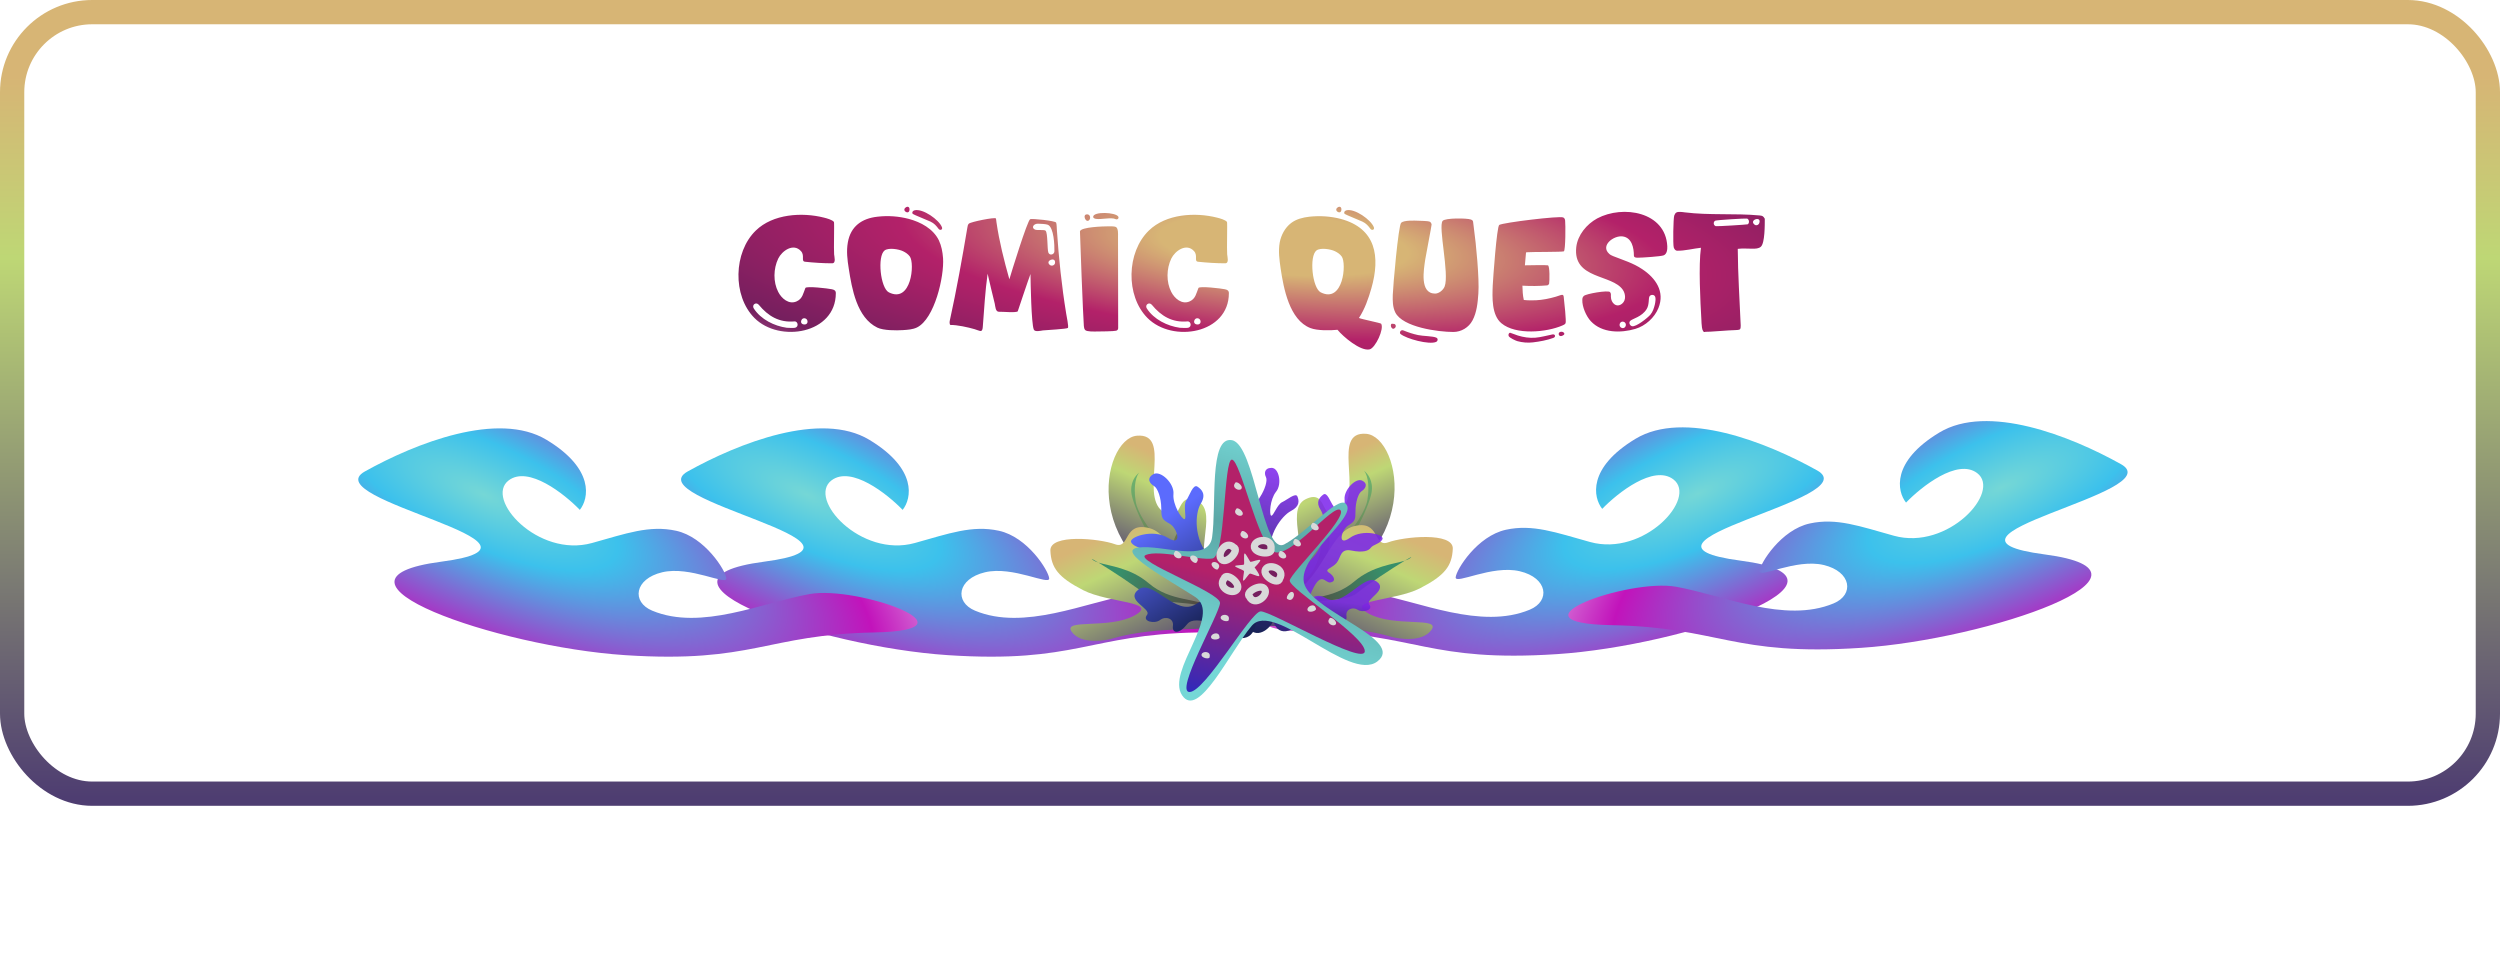 <svg width="1030" height="396" viewBox="0 0 1030 396" fill="none" xmlns="http://www.w3.org/2000/svg">
<rect x="5" y="5" width="1020" height="322" rx="33" fill="white" stroke="url(#paint0_linear_2362_77)" stroke-width="10"/>
<g filter="url(#filter0_d_2362_77)">
<path d="M358.161 177.202C338.267 165.209 304.324 178.521 283.336 190.232C262.348 201.943 370.876 220.034 314.804 227.414C258.732 234.793 337.633 262.435 390.508 265.919C443.384 269.403 448.543 257.425 493.306 256.57C538.069 255.715 486.24 237.228 466.636 240.741C447.032 244.253 421.9 255.993 401.73 247.604C393.109 244.018 394.359 234.491 405.845 231.772C417.331 229.053 432.556 237.443 432.261 234.25C431.965 231.057 423.379 217.254 411.554 214.674C400.516 212.265 390.982 215.813 376.883 219.726C354.618 225.904 332.463 201.513 342.609 193.892C350.726 187.794 365.509 199.469 371.886 206.069C375.6 201.444 378.054 189.196 358.161 177.202Z" fill="url(#paint1_radial_2362_77)"/>
</g>
<g filter="url(#filter1_d_2362_77)">
<path d="M673.839 176.784C693.733 164.791 727.676 178.103 748.664 189.814C769.652 201.525 661.124 219.616 717.196 226.996C773.268 234.375 694.367 262.017 641.492 265.501C588.616 268.985 583.457 257.007 538.694 256.152C493.931 255.297 545.76 236.81 565.364 240.323C584.968 243.835 610.1 255.575 630.27 247.186C638.891 243.6 637.641 234.073 626.155 231.354C614.669 228.635 599.444 237.025 599.739 233.832C600.035 230.639 608.621 216.836 620.446 214.256C631.484 211.847 641.018 215.395 655.117 219.308C677.382 225.486 699.537 201.095 689.391 193.474C681.274 187.376 666.491 199.051 660.114 205.651C656.4 201.026 653.946 188.778 673.839 176.784Z" fill="url(#paint2_radial_2362_77)"/>
</g>
<g filter="url(#filter2_d_2362_77)">
<path d="M799.011 174.202C818.904 162.209 852.848 175.521 873.836 187.232C894.824 198.943 786.296 217.034 842.368 224.414C898.44 231.793 819.539 259.435 766.664 262.919C713.788 266.403 708.629 254.425 663.866 253.57C619.103 252.715 670.932 234.228 690.536 237.741C710.14 241.253 735.272 252.993 755.442 244.604C764.063 241.018 762.813 231.491 751.327 228.772C739.841 226.053 724.616 234.443 724.911 231.25C725.207 228.057 733.793 214.254 745.618 211.674C756.656 209.265 766.19 212.813 780.289 216.726C802.554 222.904 824.709 198.513 814.563 190.892C806.446 184.794 791.663 196.469 785.286 203.069C781.572 198.444 779.118 186.196 799.011 174.202Z" fill="url(#paint3_radial_2362_77)"/>
</g>
<g filter="url(#filter3_d_2362_77)">
<path d="M225.161 177.202C205.267 165.209 171.324 178.521 150.336 190.232C129.348 201.943 237.876 220.034 181.804 227.414C125.732 234.793 204.633 262.435 257.508 265.919C310.384 269.403 315.543 257.425 360.306 256.57C405.069 255.715 353.24 237.228 333.636 240.741C314.032 244.253 288.9 255.993 268.73 247.604C260.109 244.018 261.359 234.491 272.845 231.772C284.331 229.053 299.556 237.443 299.261 234.25C298.965 231.057 290.379 217.254 278.554 214.674C267.516 212.265 257.982 215.813 243.883 219.726C221.618 225.904 199.463 201.513 209.609 193.892C217.726 187.794 232.509 199.469 238.886 206.069C242.6 201.444 245.054 189.196 225.161 177.202Z" fill="url(#paint4_radial_2362_77)"/>
</g>
<path d="M343.593 91.456C343.785 92.096 343.465 102.72 343.657 104.768C343.721 105.792 344.553 108.48 342.825 108.48C339.241 108.48 335.208 108.224 331.689 107.84C329.897 107.648 331.689 105.344 330.025 103.488C326.889 99.968 322.153 103.36 320.617 106.56C318.633 110.72 318.505 116.16 320.617 120.256C321.961 122.944 325.033 125.632 328.233 124.16C330.665 123.072 330.921 120.832 331.817 118.656C332.201 117.76 341.289 118.848 342.697 119.168C343.657 119.36 344.361 119.68 344.361 120.768C344.361 137.536 321.128 141.376 310.825 131.008C301.736 121.856 302.184 103.872 311.401 94.976C318.441 88.128 330.409 87.36 339.497 89.664C340.521 89.92 342.953 90.56 343.593 91.456ZM324.137 135.04C324.777 135.104 327.017 135.168 327.593 135.04C329.257 134.592 328.681 132.288 327.337 132.416C321.065 132.992 316.457 130.24 312.617 125.568C311.465 124.224 309.609 125.632 310.569 127.104C313.449 131.584 319.017 134.336 324.137 135.04ZM330.217 131.84C329.129 134.08 333.225 134.464 332.649 132.096C332.329 130.944 330.729 130.752 330.217 131.84ZM374.714 86.464C374.522 88.704 371.386 86.784 373.114 85.504C374.01 84.8 374.842 85.312 374.714 86.464ZM388.09 93.632C388.474 94.656 387.322 95.104 386.682 94.272C385.722 92.992 384.89 92.032 383.418 91.328C382.65 90.944 376.25 88.384 376.058 88.128C375.61 87.488 376.058 86.848 376.762 86.656C380.154 85.76 386.938 90.56 388.09 93.632ZM372.09 136C369.274 136.192 363.962 136.192 361.466 134.976C353.018 130.88 350.97 118.912 349.69 110.656C349.114 107.072 348.666 103.488 349.306 99.904C350.458 93.248 355.066 89.984 361.53 89.28C365.818 88.768 370.234 89.088 374.394 90.176C379.386 91.52 384.442 94.208 386.81 99.008C387.898 101.312 388.346 103.808 388.538 106.368C389.05 113.856 385.082 131.328 377.786 134.912C376.058 135.744 374.01 135.872 372.09 136ZM366.202 120.448C375.482 125.12 376.954 108.544 374.842 105.664C374.138 104.704 373.114 104 372.026 103.488C370.298 102.656 366.138 101.952 364.474 103.168C361.338 105.536 362.746 118.72 366.202 120.448ZM415.858 115.072C416.498 112.832 423.282 90.816 424.434 90.304C425.201 89.984 434.738 90.944 435.122 91.712C435.378 92.224 435.378 94.144 435.442 94.848C436.21 106.304 437.426 117.952 439.282 129.28C439.41 130.112 440.37 134.656 439.986 135.104C439.602 135.552 430.898 136 429.682 136.128C428.786 136.256 426.354 136.896 425.906 135.744C424.882 132.992 424.626 116.736 424.562 112.896C423.858 114.624 419.314 128.256 419.314 128.256C418.674 128.96 413.042 128.384 411.698 128.448C410.098 128.576 410.098 126.272 409.842 125.12C408.882 121.024 407.794 116.928 406.898 112.768C405.874 120 405.49 127.296 404.914 134.592C404.85 135.168 404.85 136.256 404.082 136.384C403.762 136.448 401.97 135.744 401.522 135.616C398.898 134.848 394.29 133.824 391.602 133.888C391.09 133.696 391.218 132.416 391.346 131.968C394.161 119.168 396.402 106.496 398.578 93.632C398.642 93.12 398.77 92.544 399.154 92.16C399.922 91.392 409.906 89.408 410.29 89.984C410.418 90.176 410.482 91.264 410.546 91.584C411.698 99.52 413.682 107.328 415.858 115.072ZM431.922 104.064C432.434 105.408 434.354 104.96 434.418 103.552C434.482 101.184 434.226 93.696 431.73 92.608C431.026 92.288 428.466 92.16 427.634 92.16C425.714 92.16 424.818 93.888 426.418 94.592C427.25 94.976 430.258 94.528 430.77 95.04C431.73 95.936 431.41 102.656 431.922 104.064ZM432.562 109.184C433.33 109.76 434.546 109.312 434.674 108.352C435.058 105.536 430.322 107.392 432.562 109.184ZM460.752 89.28C461.008 89.728 460.688 90.304 460.176 90.368C459.728 90.432 459.344 90.112 458.896 90.048C456.464 89.664 453.84 90.496 451.536 90.176C451.088 90.112 450.384 89.856 450.384 89.344C450.384 87.04 459.792 87.424 460.752 89.28ZM448.848 90.56C447.44 92.352 445.584 88.064 448.08 88.32C449.104 88.448 449.424 89.792 448.848 90.56ZM451.792 136.576C450.768 136.576 447.888 136.704 447.12 136C446.672 135.552 446.608 134.848 446.544 134.272C446.288 131.648 444.88 95.616 444.944 95.296C445.392 93.504 454.736 93.248 456.528 93.248C457.232 93.248 459.152 93.184 459.728 93.504C460.816 94.08 460.624 96.512 460.624 97.536L460.688 135.104C460.688 135.744 460.432 136.064 459.856 136.256C459.024 136.512 453.136 136.576 451.792 136.576ZM505.53 91.456C505.722 92.096 505.402 102.72 505.594 104.768C505.658 105.792 506.49 108.48 504.762 108.48C501.178 108.48 497.146 108.224 493.626 107.84C491.834 107.648 493.626 105.344 491.962 103.488C488.826 99.968 484.09 103.36 482.554 106.56C480.57 110.72 480.442 116.16 482.554 120.256C483.898 122.944 486.97 125.632 490.17 124.16C492.602 123.072 492.858 120.832 493.754 118.656C494.138 117.76 503.226 118.848 504.634 119.168C505.594 119.36 506.298 119.68 506.298 120.768C506.298 137.536 483.066 141.376 472.762 131.008C463.674 121.856 464.122 103.872 473.338 94.976C480.378 88.128 492.346 87.36 501.434 89.664C502.458 89.92 504.89 90.56 505.53 91.456ZM486.074 135.04C486.714 135.104 488.954 135.168 489.53 135.04C491.194 134.592 490.618 132.288 489.274 132.416C483.002 132.992 478.394 130.24 474.554 125.568C473.402 124.224 471.546 125.632 472.506 127.104C475.386 131.584 480.954 134.336 486.074 135.04ZM492.154 131.84C491.066 134.08 495.162 134.464 494.586 132.096C494.266 130.944 492.666 130.752 492.154 131.84ZM552.651 86.464C552.459 88.704 549.323 86.784 551.051 85.504C551.947 84.8 552.779 85.312 552.651 86.464ZM566.027 93.632C566.411 94.656 565.259 95.104 564.619 94.272C563.659 92.992 562.827 92.032 561.355 91.328C560.587 90.944 554.187 88.384 553.995 88.128C553.547 87.488 553.995 86.848 554.699 86.656C558.091 85.76 564.875 90.56 566.027 93.632ZM559.883 131.008C561.291 131.584 568.843 133.056 569.035 133.376C570.379 135.424 566.667 143.36 564.299 143.936C560.523 144.832 553.291 138.624 551.051 135.872C548.043 136.192 542.731 136.256 539.915 135.168C531.211 131.84 528.843 118.72 527.627 110.656C527.115 107.072 526.603 103.488 527.243 99.904C527.819 96.832 529.419 93.824 531.915 91.904C534.091 90.24 536.779 89.6 539.467 89.28C543.755 88.832 548.171 89.088 552.331 90.176C566.987 94.08 568.715 105.792 565.003 118.784C563.787 123.008 562.315 127.296 559.883 131.008ZM544.139 120.448C553.419 125.12 554.891 108.544 552.779 105.664C552.075 104.704 551.051 104 549.963 103.488C548.235 102.656 544.075 101.952 542.411 103.168C539.275 105.536 540.683 118.72 544.139 120.448ZM606.656 132.032C605.12 134.912 602.048 136.768 598.784 136.768C592.576 136.768 577.92 134.848 574.848 128.704C573.76 126.464 573.76 123.904 573.824 121.472C573.888 118.272 576.128 92.8 577.28 91.776C578.432 90.688 582.784 90.88 584.384 90.944C585.088 90.944 588.416 91.072 588.864 91.264C589.44 91.456 589.696 91.904 589.824 92.48C589.888 92.672 587.456 105.28 587.2 106.88C586.624 110.976 584.768 120.896 591.232 120.96C592.896 120.96 594.624 119.488 595.2 118.016C597.184 112.768 592.448 93.376 594.368 91.008C595.392 89.728 604.479 89.856 605.951 90.432C606.464 90.624 606.847 90.816 606.912 91.392C607.04 92.224 607.104 93.12 607.232 93.952C608.128 100.288 609.536 114.88 609.088 120.896C608.832 124.608 608.448 128.704 606.656 132.032ZM573.952 133.44C574.976 133.248 575.424 134.464 574.72 135.104C573.184 136.576 572.224 132.8 573.952 133.44ZM591.68 140.864C588.864 142.144 579.392 139.584 577.024 137.6C576.384 137.088 577.088 135.68 578.176 136.128C580.224 136.96 582.144 137.6 584.256 138.048C586.24 138.496 590.4 138.432 591.808 139.136C592.576 139.52 592.384 140.544 591.68 140.864ZM627.807 123.584C629.343 123.776 631.199 123.776 632.799 123.712C635.551 123.584 638.367 123.008 640.991 122.24C641.759 122.048 642.719 121.6 643.487 121.472C644.319 121.344 644.255 122.432 644.319 123.008C644.511 124.352 645.343 132.48 645.023 133.12C644.831 133.632 644.191 133.888 643.743 134.08C637.151 136.96 624.479 138.112 618.591 133.184C614.495 129.792 614.815 122.432 615.007 117.568C615.135 114.816 616.671 93.312 617.695 92.672C619.231 91.712 642.719 88.832 644.062 89.6C644.575 89.856 644.767 90.304 644.831 90.88C645.023 92.416 645.023 102.976 644.319 103.552C643.487 103.872 631.199 103.744 628.831 103.936L628.703 104.192L628.255 109.312C629.791 109.312 636.895 109.12 637.727 109.312C638.559 109.504 638.431 115.776 638.239 116.864C638.175 117.184 637.791 117.44 637.535 117.568C634.079 117.888 630.687 117.888 627.231 117.696C627.295 119.68 627.359 121.664 627.807 123.584ZM644.255 137.984C641.951 139.648 641.311 136.384 643.615 136.704C644.191 136.768 644.895 137.472 644.255 137.984ZM631.583 141.056C629.471 141.312 627.167 141.12 625.119 140.544C624.287 140.288 621.983 139.2 621.599 138.496C621.343 137.984 621.535 137.152 622.175 137.088C622.303 137.088 624.927 138.112 625.375 138.24C627.679 138.944 630.111 139.328 632.543 139.136C634.975 138.944 637.215 138.24 639.583 137.792C640.735 137.536 641.119 138.752 640.031 139.2C637.471 140.16 634.271 140.736 631.583 141.056ZM673.803 135.488C667.787 137.28 660.043 137.28 655.435 132.352C653.515 130.304 651.786 126.336 651.915 123.52C651.915 122.88 652.043 122.368 652.555 121.92C653.451 121.024 662.411 119.488 663.307 120.32C663.819 120.832 663.691 121.6 663.691 122.24C663.691 124.864 666.059 127.04 668.363 125.056C670.027 123.648 669.707 121.024 668.619 119.424C664.203 112.896 647.947 115.136 649.419 101.824C649.995 96.832 653.707 92.352 658.059 89.984C668.619 84.352 686.219 87.232 686.923 101.44C686.987 102.784 686.795 104.704 685.387 105.216C684.171 105.664 676.491 106.176 674.827 106.176C674.187 106.176 673.163 106.176 673.163 105.28C673.163 102.144 672.331 97.92 668.555 97.408C664.843 96.896 659.211 101.184 662.987 104.576C663.435 105.024 664.075 105.28 664.651 105.536C668.811 107.2 672.843 108.352 676.619 110.912C682.123 114.56 686.027 120.128 683.275 126.912C681.675 130.88 677.899 134.272 673.803 135.488ZM672.395 134.4C674.059 134.784 678.859 130.944 679.947 129.664C680.971 128.448 681.419 126.976 681.803 125.44C681.995 124.544 682.379 122.56 681.675 121.856C681.099 121.28 679.947 121.408 679.562 122.176C679.115 123.072 679.562 125.504 678.411 127.36C676.427 130.56 672.651 131.264 671.691 132.16C670.923 132.864 671.435 134.144 672.395 134.4ZM668.171 135.104C669.771 135.68 670.603 133.184 669.003 132.608C667.339 131.968 666.507 134.528 668.171 135.104ZM702.643 136.704C700.979 137.536 701.043 132.8 700.979 131.904C700.531 124.224 699.763 109.376 700.787 102.08C697.715 102.4 694.067 103.36 691.059 103.296C690.227 103.296 689.843 102.656 689.587 101.952C689.203 100.736 689.395 89.984 689.779 88.832C689.971 88.32 690.227 87.808 690.674 87.552C691.379 87.104 693.235 87.36 694.067 87.488C704.307 88.768 714.675 87.808 724.979 88.768C726.259 88.896 726.451 89.088 727.091 90.112C727.091 92.544 727.155 100.096 725.491 101.632C724.595 102.464 723.187 102.464 722.035 102.464C719.987 102.464 718.003 102.272 715.955 102.528C716.019 113.088 716.723 123.52 717.171 134.08C717.171 134.464 717.171 135.424 716.851 135.68C716.531 135.936 715.443 136 714.995 136C712.627 136 703.603 136.832 702.643 136.704ZM706.931 93.184C707.378 93.312 719.795 92.544 720.051 92.416C720.882 91.904 720.691 90.368 719.795 90.048C719.475 89.92 707.123 90.624 706.611 90.944C705.779 91.52 705.907 92.864 706.931 93.184ZM722.867 92.544C723.571 93.12 724.595 92.672 724.851 91.84C725.811 88.832 720.435 90.624 722.867 92.544Z" fill="url(#paint5_radial_2362_77)"/>
<path d="M529.632 235.796C519.392 238.835 513.002 248.6 511.087 253.103C514.103 258.183 518.501 254.721 531.775 248.823C588.587 230.759 577.293 179.866 562.851 178.727C548.409 177.588 561.603 202.704 552.471 209.783C543.339 216.863 547.663 200.963 537.97 205.648C528.276 210.332 542.433 231.998 529.632 235.796Z" fill="url(#paint6_linear_2362_77)"/>
<path d="M517.121 247.499C514.151 250.441 511.892 253.361 511.397 253.803C513.046 251.172 515.021 249.101 517.121 247.499C520.667 243.987 525.226 240.443 529.007 241.044C535.956 242.148 541.522 237.446 543.862 227.682C545.734 219.871 544.39 216.602 543.484 215.944C545.497 217.33 549.097 221.317 547.393 226.177C545.263 232.252 561.938 214.979 563.387 205.934C564.545 198.698 562.906 194.917 561.941 193.931C563.378 194.927 566.012 198.158 565.053 203.106C563.855 209.292 555.451 227.247 548.076 231.349C540.701 235.451 538.015 244.32 533.453 243.088C530.078 242.177 523.093 242.943 517.121 247.499Z" fill="url(#paint7_linear_2362_77)"/>
<path d="M550.926 258.824C541.497 258.32 528.95 257.979 523.854 257.872C510.527 257.497 506.489 249.883 525.312 247.04C544.135 244.198 546.432 219.853 557.612 216.85C568.793 213.846 565.573 225.784 571.939 223.441C578.305 221.098 598.864 219.054 598.55 226.098C598.236 233.142 595.343 237.083 585.005 242.392C574.667 247.7 553.488 247.063 563.894 252.809C574.301 258.555 593.584 254.007 589.796 259.453C586.009 264.9 575.986 263.163 573.157 262.342C570.329 261.52 562.712 259.453 550.926 258.824Z" fill="url(#paint8_linear_2362_77)"/>
<path d="M513.188 253.335C514.236 252.635 523.164 254.248 530.748 249.787C538.332 245.326 548.803 247.39 558.001 239.552C565.558 233.112 574.176 232.464 578.768 230.995C580.951 229.67 582.081 229.079 581.136 229.855C580.571 230.319 579.764 230.677 578.768 230.995C573.632 234.112 562.67 241.29 559.189 244.295C554.227 248.577 536.788 246.665 533.499 250.115C530.867 252.875 518.862 253.411 513.188 253.335Z" fill="url(#paint9_linear_2362_77)"/>
<path d="M501.676 236.576C511.917 239.614 518.307 249.379 520.222 253.882C517.205 258.962 512.808 255.501 499.533 249.603C442.721 231.538 454.015 180.645 468.458 179.506C482.9 178.367 469.706 203.483 478.838 210.563C487.969 217.642 483.645 201.742 493.339 206.427C503.032 211.112 488.876 232.778 501.676 236.576Z" fill="url(#paint10_linear_2362_77)"/>
<path d="M514.188 248.278C517.158 251.22 519.417 254.14 519.912 254.582C518.263 251.951 516.288 249.881 514.188 248.278C510.642 244.766 506.083 241.222 502.302 241.823C495.353 242.927 489.787 238.225 487.447 228.461C485.574 220.65 486.919 217.381 487.825 216.723C485.812 218.109 482.212 222.097 483.916 226.956C486.046 233.031 469.37 215.758 467.922 206.713C466.763 199.477 468.403 195.696 469.368 194.71C467.931 195.707 465.297 198.937 466.255 203.885C467.453 210.071 475.857 228.026 483.233 232.128C490.608 236.231 493.294 245.099 497.856 243.868C501.231 242.956 508.215 243.722 514.188 248.278Z" fill="url(#paint11_linear_2362_77)"/>
<path d="M480.382 259.603C489.811 259.099 502.359 258.759 507.454 258.651C520.782 258.276 524.819 250.662 505.996 247.82C487.173 244.977 484.877 220.633 473.696 217.629C462.516 214.626 465.736 226.563 459.37 224.22C453.003 221.877 432.444 219.833 432.758 226.877C433.073 233.921 435.966 237.863 446.304 243.171C456.642 248.479 477.82 247.843 467.414 253.588C457.008 259.334 437.725 254.786 441.512 260.232C445.299 265.679 455.323 263.943 458.151 263.121C460.98 262.299 468.596 260.233 480.382 259.603Z" fill="url(#paint12_linear_2362_77)"/>
<path d="M518.12 254.114C517.073 253.414 508.144 255.027 500.56 250.567C492.976 246.106 482.505 248.169 473.308 240.331C465.751 233.891 457.132 233.243 452.541 231.775C450.358 230.45 449.227 229.859 450.172 230.634C450.737 231.098 451.544 231.456 452.541 231.775C457.677 234.891 468.639 242.07 472.12 245.074C477.081 249.356 494.521 247.445 497.81 250.894C500.441 253.654 512.447 254.191 518.12 254.114Z" fill="url(#paint13_linear_2362_77)"/>
<path d="M513.159 257.031C513.098 254.191 506.951 244.149 502.37 245.969C497.789 247.789 495.664 246.269 497.632 244.017C499.601 241.764 497.536 239.51 495.015 239.845C492.494 240.18 489.237 237.062 492.162 235.92C495.087 234.778 488.457 227.32 495.028 226.393C501.599 225.465 500.432 241.948 509.28 241.229C514.327 240.819 514.958 244.969 514.982 246.539C515.051 245.895 515.226 244.674 515.631 242.644C517.86 231.48 513.041 236.236 511.219 234.784C509.397 233.332 511.457 231.847 514.129 231.545C516.801 231.244 513.963 229.415 513.663 226.658C513.363 223.9 515.887 220.874 511.242 219.69C506.596 218.505 505.01 216.806 504.978 215.304C504.946 213.802 502.519 212.215 502.807 210.186C503.094 208.157 512.293 209.759 514.791 215.398C517.29 221.038 519.741 213.96 518.299 211.246C516.856 208.533 517.025 207.972 519.095 204.845C521.165 201.718 522.302 197.935 521.581 196.578C520.86 195.222 520.778 192.812 523.862 192.751C526.945 192.691 528.309 199.422 525.743 202.589C523.177 205.755 522.875 212.266 523.762 212.464C524.649 212.661 526.223 207.802 528.243 206.884C530.262 205.965 533.827 202.83 534.534 204.547C535.241 206.265 535.585 208.609 531.86 210.533C528.135 212.456 522.039 220.518 523.386 228.824C524.734 237.13 526.193 225.306 531.153 226.249C536.114 227.193 537.57 229.325 531.906 230.722C526.241 232.12 527.43 240.953 529.101 240.047C530.772 239.141 528.234 246.375 526.508 248.669C524.782 250.962 524.521 255.273 524.103 256.663C523.685 258.053 517.453 265.016 513.159 257.031Z" fill="url(#paint14_linear_2362_77)"/>
<path d="M533.791 258.507C535.468 256.061 546.559 249.933 549.505 253.462C552.451 256.991 555.168 256.571 554.743 253.775C554.318 250.98 557.404 249.895 559.406 251.257C561.408 252.619 566.025 251.289 564.132 249.053C562.24 246.817 572.274 243.143 567.086 239.545C561.898 235.947 553.489 250.787 546.201 246.403C542.044 243.903 539.123 247.247 538.204 248.603C538.512 248.013 539.058 246.876 539.866 244.938C544.31 234.277 545.783 240.462 548.199 239.972C550.615 239.482 549.671 237.315 547.518 235.918C545.366 234.521 548.881 234.135 550.718 231.863C552.556 229.59 552.09 225.886 556.809 226.828C561.529 227.77 563.881 226.965 564.768 225.671C565.654 224.378 568.673 224.027 569.583 222.14C570.493 220.252 561.573 217.739 556.175 221.586C550.776 225.432 552.689 218.232 555.496 216.483C558.303 214.735 558.477 214.175 558.463 210.575C558.45 206.976 559.623 203.2 561.026 202.326C562.429 201.452 563.879 199.389 561.23 198.027C558.581 196.665 553.546 201.944 553.968 205.789C554.391 209.633 550.931 215.427 550.046 215.223C549.161 215.018 550.57 210.122 549.338 208.465C548.105 206.808 546.795 202.566 545.198 203.76C543.601 204.954 541.962 206.848 544.103 210.104C546.245 213.36 546.94 222.964 541.019 229.619C535.097 236.274 540.588 225.366 535.732 224.08C530.876 222.795 528.39 224.031 532.52 227.653C536.65 231.275 530.566 238.456 529.63 236.958C528.694 235.46 526.766 242.833 526.957 245.562C527.147 248.291 524.909 252.152 524.478 253.54C524.047 254.927 525.489 263.632 533.791 258.507Z" fill="url(#paint15_linear_2362_77)"/>
<path d="M507.014 261.454C505.083 258.831 492.45 252.851 489.166 257.097C485.881 261.343 482.801 261.101 483.243 257.901C483.686 254.701 480.18 253.739 477.933 255.453C475.687 257.166 470.445 256.058 472.555 253.365C474.666 250.672 463.263 247.378 469.083 242.862C474.904 238.345 484.621 254.412 492.807 248.826C497.476 245.64 500.827 249.172 501.885 250.627C501.528 249.987 500.896 248.747 499.955 246.624C494.781 234.943 493.199 242.068 490.459 241.721C487.719 241.374 488.757 238.842 491.173 237.076C493.59 235.31 489.608 235.176 487.497 232.762C485.387 230.349 485.864 226.118 480.537 227.589C475.21 229.061 472.538 228.352 471.517 226.965C470.496 225.578 467.075 225.441 466.02 223.383C464.965 221.325 475.023 217.716 481.183 221.604C487.344 225.492 485.081 217.51 481.881 215.773C478.682 214.035 478.477 213.417 478.443 209.343C478.409 205.269 477.031 201.098 475.431 200.23C473.831 199.361 472.163 197.152 475.141 195.383C478.12 193.615 483.889 199.155 483.464 203.541C483.038 207.927 487.032 214.185 488.031 213.878C489.029 213.57 487.368 208.151 488.74 206.171C490.111 204.19 491.535 199.278 493.358 200.492C495.182 201.705 497.063 203.708 494.684 207.575C492.305 211.443 491.65 222.369 498.441 229.39C505.232 236.411 498.87 224.541 504.347 222.67C509.823 220.798 512.653 221.983 508.03 226.436C503.406 230.889 510.389 238.49 511.427 236.715C512.466 234.94 514.747 243.116 514.569 246.22C514.391 249.324 516.976 253.5 517.483 255.033C517.989 256.566 516.477 266.539 507.014 261.454Z" fill="url(#paint16_linear_2362_77)"/>
<g filter="url(#filter4_d_2362_77)">
<path d="M499.377 217.416C497.84 228.133 478.685 220.269 468.992 221.576C459.298 222.884 480.854 234.467 492.369 241.918C503.884 249.369 480.271 272.426 487.039 282.481C493.806 292.536 506.612 264.643 515.706 253.839C524.8 243.036 555.908 277.312 567.455 268.527C579.002 259.741 542.047 248.512 537.56 237.138C533.072 225.765 560.228 208.968 554.393 203.468C551.18 200.439 538.111 215.582 529.125 220.282C520.138 224.982 517.119 179.123 507.56 177.353C498.001 175.584 501.298 204.019 499.377 217.416Z" fill="url(#paint17_linear_2362_77)"/>
</g>
<g filter="url(#filter5_d_2362_77)">
<path d="M502.645 244.431C502.806 239.963 466.757 226.962 472.041 224.655C477.325 222.349 493.977 226.968 499.511 226.105C505.045 225.241 504.095 184.998 507.576 185.364C511.058 185.73 518.075 219.233 524.521 223.193C530.967 227.152 549.548 202.967 552.291 206.211C555.035 209.454 531.866 231.888 531.373 235.148C530.881 238.408 562.421 258.06 562.295 264.305C562.169 270.549 523.522 247.611 519.356 247.882C515.191 248.154 496.597 280.887 490.156 281.111C483.715 281.335 502.483 248.899 502.645 244.431Z" fill="url(#paint18_linear_2362_77)"/>
</g>
<path d="M483.995 227.374C482.557 229.207 485.74 230.857 486.642 229.619C487.545 228.382 484.39 225.993 483.995 227.374Z" fill="#D9D9D9"/>
<path d="M501.935 234.251C503.409 232.449 500.261 230.732 499.334 231.951C498.408 233.17 501.513 235.625 501.935 234.251Z" fill="#D9D9D9"/>
<path d="M493.107 231.544C494.581 229.742 491.433 228.025 490.506 229.244C489.579 230.463 492.685 232.918 493.107 231.544Z" fill="#D9D9D9"/>
<path d="M511.432 219.178C509.994 221.01 513.178 222.66 514.08 221.423C514.982 220.185 511.827 217.796 511.432 219.178Z" fill="#D9D9D9"/>
<path d="M509.225 209.849C507.787 211.681 510.971 213.331 511.873 212.094C512.775 210.856 509.62 208.467 509.225 209.849Z" fill="#D9D9D9"/>
<path d="M527.116 227.429C525.678 229.261 528.861 230.911 529.764 229.674C530.666 228.436 527.511 226.047 527.116 227.429Z" fill="#D9D9D9"/>
<path d="M533.186 222.465C531.748 224.297 534.932 225.947 535.834 224.71C536.736 223.473 533.581 221.084 533.186 222.465Z" fill="#D9D9D9"/>
<path d="M540.499 215.834C539.061 217.666 542.244 219.317 543.146 218.079C544.049 216.842 540.894 214.453 540.499 215.834Z" fill="#D9D9D9"/>
<path d="M530.623 246.894C532.526 248.164 533.898 244.767 532.619 243.98C531.339 243.192 529.241 246.635 530.623 246.894Z" fill="#D9D9D9"/>
<path d="M542.082 250.525C541.527 248.273 538.281 249.881 538.698 251.347C539.114 252.812 542.923 251.664 542.082 250.525Z" fill="#D9D9D9"/>
<path d="M547.667 254.979C546.229 256.811 549.412 258.461 550.314 257.224C551.217 255.986 548.062 253.597 547.667 254.979Z" fill="#D9D9D9"/>
<path d="M506.262 255.195C506.818 252.927 503.23 252.802 502.918 254.304C502.605 255.805 506.472 256.61 506.262 255.195Z" fill="#D9D9D9"/>
<path d="M514.808 245.839C516.822 249.996 522.528 245.477 521.108 242.797C519.689 240.116 512.692 243.976 514.808 245.839Z" fill="#741F5E" stroke="#D9D9D9" stroke-width="3"/>
<path d="M508.243 225.504C504.929 222.335 501.091 228.567 503.343 230.568C505.594 232.568 510.874 226.495 508.243 225.504Z" fill="#741F5E" stroke="#D9D9D9" stroke-width="3"/>
<path d="M523.641 226.138C524.331 221.522 517.155 221.958 516.809 225.004C516.463 228.051 524.32 228.911 523.641 226.138Z" fill="#741F5E" stroke="#D9D9D9" stroke-width="3"/>
<path d="M504.345 238.358C501.469 242.022 507.836 245.322 509.64 242.847C511.445 240.373 505.135 235.595 504.345 238.358Z" fill="#741F5E" stroke="#D9D9D9" stroke-width="3"/>
<path d="M527.212 238.388C529.621 234.393 522.889 231.933 521.399 234.613C519.909 237.294 526.765 241.225 527.212 238.388Z" fill="#741F5E" stroke="#D9D9D9" stroke-width="3"/>
<path d="M502.415 262.305C502.241 259.984 498.783 261.018 498.951 262.537C499.119 264.056 503.054 263.574 502.415 262.305Z" fill="#D9D9D9"/>
<path d="M498.39 270.513C498.926 268.24 495.337 268.147 495.038 269.652C494.738 271.156 498.612 271.925 498.39 270.513Z" fill="#D9D9D9"/>
<path d="M508.803 199.123C507.366 200.956 510.549 202.606 511.451 201.368C512.353 200.131 509.198 197.742 508.803 199.123Z" fill="#D9D9D9"/>
<path d="M512.529 232.553C512.321 232.89 508.812 232.789 508.847 233.251C508.883 233.713 512.354 234.874 512.505 235.266C512.656 235.658 511.831 239.084 512.256 239.241C512.681 239.399 514.458 236.375 515.002 236.323C515.546 236.272 517.836 237.477 518.665 237.363C519.494 237.249 516.887 233.79 516.887 233.79C516.887 233.79 519.278 231.492 519.237 230.828C519.195 230.165 515.54 231.609 515.22 231.502C514.9 231.395 513.306 227.988 512.8 228.025C512.295 228.062 512.738 232.216 512.529 232.553Z" fill="#D9D9D9"/>
<defs>
<filter id="filter0_d_2362_77" x="155.602" y="51.489" width="480.422" height="344.063" filterUnits="userSpaceOnUse" color-interpolation-filters="sRGB">
<feFlood flood-opacity="0" result="BackgroundImageFix"/>
<feColorMatrix in="SourceAlpha" type="matrix" values="0 0 0 0 0 0 0 0 0 0 0 0 0 0 0 0 0 0 127 0" result="hardAlpha"/>
<feOffset dy="4"/>
<feGaussianBlur stdDeviation="62.5"/>
<feComposite in2="hardAlpha" operator="out"/>
<feColorMatrix type="matrix" values="0 0 0 0 0.602 0 0 0 0 0.862 0 0 0 0 0.953 0 0 0 0.54 0"/>
<feBlend mode="normal" in2="BackgroundImageFix" result="effect1_dropShadow_2362_77"/>
<feBlend mode="normal" in="SourceGraphic" in2="effect1_dropShadow_2362_77" result="shape"/>
</filter>
<filter id="filter1_d_2362_77" x="395.977" y="51.071" width="480.422" height="344.063" filterUnits="userSpaceOnUse" color-interpolation-filters="sRGB">
<feFlood flood-opacity="0" result="BackgroundImageFix"/>
<feColorMatrix in="SourceAlpha" type="matrix" values="0 0 0 0 0 0 0 0 0 0 0 0 0 0 0 0 0 0 127 0" result="hardAlpha"/>
<feOffset dy="4"/>
<feGaussianBlur stdDeviation="62.5"/>
<feComposite in2="hardAlpha" operator="out"/>
<feColorMatrix type="matrix" values="0 0 0 0 0.602 0 0 0 0 0.862 0 0 0 0 0.953 0 0 0 0.54 0"/>
<feBlend mode="normal" in2="BackgroundImageFix" result="effect1_dropShadow_2362_77"/>
<feBlend mode="normal" in="SourceGraphic" in2="effect1_dropShadow_2362_77" result="shape"/>
</filter>
<filter id="filter2_d_2362_77" x="521.148" y="48.489" width="480.422" height="344.063" filterUnits="userSpaceOnUse" color-interpolation-filters="sRGB">
<feFlood flood-opacity="0" result="BackgroundImageFix"/>
<feColorMatrix in="SourceAlpha" type="matrix" values="0 0 0 0 0 0 0 0 0 0 0 0 0 0 0 0 0 0 127 0" result="hardAlpha"/>
<feOffset dy="4"/>
<feGaussianBlur stdDeviation="62.5"/>
<feComposite in2="hardAlpha" operator="out"/>
<feColorMatrix type="matrix" values="0 0 0 0 0.602 0 0 0 0 0.862 0 0 0 0 0.953 0 0 0 0.54 0"/>
<feBlend mode="normal" in2="BackgroundImageFix" result="effect1_dropShadow_2362_77"/>
<feBlend mode="normal" in="SourceGraphic" in2="effect1_dropShadow_2362_77" result="shape"/>
</filter>
<filter id="filter3_d_2362_77" x="22.602" y="51.489" width="480.422" height="344.063" filterUnits="userSpaceOnUse" color-interpolation-filters="sRGB">
<feFlood flood-opacity="0" result="BackgroundImageFix"/>
<feColorMatrix in="SourceAlpha" type="matrix" values="0 0 0 0 0 0 0 0 0 0 0 0 0 0 0 0 0 0 127 0" result="hardAlpha"/>
<feOffset dy="4"/>
<feGaussianBlur stdDeviation="62.5"/>
<feComposite in2="hardAlpha" operator="out"/>
<feColorMatrix type="matrix" values="0 0 0 0 0.602 0 0 0 0 0.862 0 0 0 0 0.953 0 0 0 0.54 0"/>
<feBlend mode="normal" in2="BackgroundImageFix" result="effect1_dropShadow_2362_77"/>
<feBlend mode="normal" in="SourceGraphic" in2="effect1_dropShadow_2362_77" result="shape"/>
</filter>
<filter id="filter4_d_2362_77" x="376.651" y="91.374" width="282.929" height="287.156" filterUnits="userSpaceOnUse" color-interpolation-filters="sRGB">
<feFlood flood-opacity="0" result="BackgroundImageFix"/>
<feColorMatrix in="SourceAlpha" type="matrix" values="0 0 0 0 0 0 0 0 0 0 0 0 0 0 0 0 0 0 127 0" result="hardAlpha"/>
<feOffset dy="4"/>
<feGaussianBlur stdDeviation="44.95"/>
<feComposite in2="hardAlpha" operator="out"/>
<feColorMatrix type="matrix" values="0 0 0 0 0.408 0 0 0 0 0.094 0 0 0 0 0.129 0 0 0 1 0"/>
<feBlend mode="normal" in2="BackgroundImageFix" result="effect1_dropShadow_2362_77"/>
<feBlend mode="normal" in="SourceGraphic" in2="effect1_dropShadow_2362_77" result="shape"/>
</filter>
<filter id="filter5_d_2362_77" x="368.712" y="86.562" width="296.385" height="301.35" filterUnits="userSpaceOnUse" color-interpolation-filters="sRGB">
<feFlood flood-opacity="0" result="BackgroundImageFix"/>
<feColorMatrix in="SourceAlpha" type="matrix" values="0 0 0 0 0 0 0 0 0 0 0 0 0 0 0 0 0 0 127 0" result="hardAlpha"/>
<feOffset dy="4"/>
<feGaussianBlur stdDeviation="51.4"/>
<feComposite in2="hardAlpha" operator="out"/>
<feColorMatrix type="matrix" values="0 0 0 0 0.847 0 0 0 0 0.71 0 0 0 0 0.459 0 0 0 1 0"/>
<feBlend mode="normal" in2="BackgroundImageFix" result="effect1_dropShadow_2362_77"/>
<feBlend mode="normal" in="SourceGraphic" in2="effect1_dropShadow_2362_77" result="shape"/>
</filter>
<linearGradient id="paint0_linear_2362_77" x1="515" y1="0" x2="515" y2="332" gradientUnits="userSpaceOnUse">
<stop offset="0.095" stop-color="#D7B575"/>
<stop offset="0.32" stop-color="#BED775"/>
<stop offset="0.99" stop-color="#4E3D71"/>
</linearGradient>
<radialGradient id="paint1_radial_2362_77" cx="0" cy="0" r="1" gradientUnits="userSpaceOnUse" gradientTransform="translate(332.343 199.738) rotate(24.411) scale(208.257 72.865)">
<stop stop-color="#75D7D6"/>
<stop offset="0.288" stop-color="#3CC1EC"/>
<stop offset="0.837" stop-color="#C213BB"/>
<stop offset="1" stop-color="#D575D7"/>
</radialGradient>
<radialGradient id="paint2_radial_2362_77" cx="0" cy="0" r="1" gradientUnits="userSpaceOnUse" gradientTransform="translate(699.657 199.32) rotate(155.589) scale(208.257 72.865)">
<stop stop-color="#75D7D6"/>
<stop offset="0.288" stop-color="#3CC1EC"/>
<stop offset="0.837" stop-color="#C213BB"/>
<stop offset="1" stop-color="#D575D7"/>
</radialGradient>
<radialGradient id="paint3_radial_2362_77" cx="0" cy="0" r="1" gradientUnits="userSpaceOnUse" gradientTransform="translate(824.829 196.738) rotate(155.589) scale(208.257 72.865)">
<stop stop-color="#75D7D6"/>
<stop offset="0.288" stop-color="#3CC1EC"/>
<stop offset="0.837" stop-color="#C213BB"/>
<stop offset="1" stop-color="#D575D7"/>
</radialGradient>
<radialGradient id="paint4_radial_2362_77" cx="0" cy="0" r="1" gradientUnits="userSpaceOnUse" gradientTransform="translate(199.343 199.738) rotate(24.411) scale(208.257 72.865)">
<stop stop-color="#75D7D6"/>
<stop offset="0.288" stop-color="#3CC1EC"/>
<stop offset="0.837" stop-color="#C213BB"/>
<stop offset="1" stop-color="#D575D7"/>
</radialGradient>
<radialGradient id="paint5_radial_2362_77" cx="0" cy="0" r="1" gradientUnits="userSpaceOnUse" gradientTransform="translate(528.845 100.775) rotate(-175.676) scale(425.718 102.481)">
<stop offset="0.12" stop-color="#D7B575"/>
<stop offset="0.37" stop-color="#B32169"/>
<stop offset="0.66" stop-color="#741F5E"/>
<stop offset="1" stop-color="#BC0079" stop-opacity="0"/>
</radialGradient>
<linearGradient id="paint6_linear_2362_77" x1="526.008" y1="193.913" x2="547.569" y2="242.441" gradientUnits="userSpaceOnUse">
<stop offset="0.095" stop-color="#D7B575"/>
<stop offset="0.32" stop-color="#BED775"/>
<stop offset="0.99" stop-color="#4E3D71"/>
</linearGradient>
<linearGradient id="paint7_linear_2362_77" x1="516.344" y1="252.33" x2="571.495" y2="192.475" gradientUnits="userSpaceOnUse">
<stop stop-color="#681821"/>
<stop offset="1" stop-color="#6EC276"/>
</linearGradient>
<linearGradient id="paint8_linear_2362_77" x1="576.339" y1="213.582" x2="549.498" y2="271.927" gradientUnits="userSpaceOnUse">
<stop offset="0.095" stop-color="#D7B575"/>
<stop offset="0.32" stop-color="#BED775"/>
<stop offset="0.99" stop-color="#4E3D71"/>
</linearGradient>
<linearGradient id="paint9_linear_2362_77" x1="512.795" y1="256.092" x2="567.972" y2="230.793" gradientUnits="userSpaceOnUse">
<stop stop-color="#681821"/>
<stop offset="1" stop-color="#378F6A"/>
</linearGradient>
<linearGradient id="paint10_linear_2362_77" x1="505.301" y1="194.693" x2="483.739" y2="243.22" gradientUnits="userSpaceOnUse">
<stop offset="0.095" stop-color="#D7B575"/>
<stop offset="0.32" stop-color="#BED775"/>
<stop offset="0.99" stop-color="#4E3D71"/>
</linearGradient>
<linearGradient id="paint11_linear_2362_77" x1="514.965" y1="253.109" x2="459.813" y2="193.254" gradientUnits="userSpaceOnUse">
<stop stop-color="#681821"/>
<stop offset="1" stop-color="#6EC276"/>
</linearGradient>
<linearGradient id="paint12_linear_2362_77" x1="454.969" y1="214.361" x2="481.81" y2="272.707" gradientUnits="userSpaceOnUse">
<stop offset="0.095" stop-color="#D7B575"/>
<stop offset="0.32" stop-color="#BED775"/>
<stop offset="0.99" stop-color="#4E3D71"/>
</linearGradient>
<linearGradient id="paint13_linear_2362_77" x1="518.514" y1="256.871" x2="463.337" y2="231.572" gradientUnits="userSpaceOnUse">
<stop stop-color="#681821"/>
<stop offset="1" stop-color="#378F6A"/>
</linearGradient>
<linearGradient id="paint14_linear_2362_77" x1="524.574" y1="192.85" x2="509.82" y2="259.064" gradientUnits="userSpaceOnUse">
<stop stop-color="#7E25EE" stop-opacity="0.86"/>
<stop offset="1" stop-color="#182256"/>
</linearGradient>
<linearGradient id="paint15_linear_2362_77" x1="542.345" y1="193.599" x2="534.5" y2="264.354" gradientUnits="userSpaceOnUse">
<stop stop-color="#7E25EE" stop-opacity="0.86"/>
<stop offset="0.745" stop-color="#7725E4" stop-opacity="0.87"/>
<stop offset="1" stop-color="#182256"/>
</linearGradient>
<linearGradient id="paint16_linear_2362_77" x1="464.869" y1="198.48" x2="509.095" y2="264.544" gradientUnits="userSpaceOnUse">
<stop offset="0.26" stop-color="#5B6BFD"/>
<stop offset="0.84" stop-color="#182256"/>
</linearGradient>
<linearGradient id="paint17_linear_2362_77" x1="534.039" y1="184.643" x2="503.696" y2="291.552" gradientUnits="userSpaceOnUse">
<stop stop-color="#71D0CF"/>
<stop offset="0.305" stop-color="#5BA7A6"/>
<stop offset="0.78" stop-color="#75D7D6"/>
</linearGradient>
<linearGradient id="paint18_linear_2362_77" x1="530.45" y1="190.882" x2="507.407" y2="285.339" gradientUnits="userSpaceOnUse">
<stop offset="0.485" stop-color="#B32169"/>
<stop offset="1" stop-color="#3029BA"/>
</linearGradient>
</defs>
</svg>
